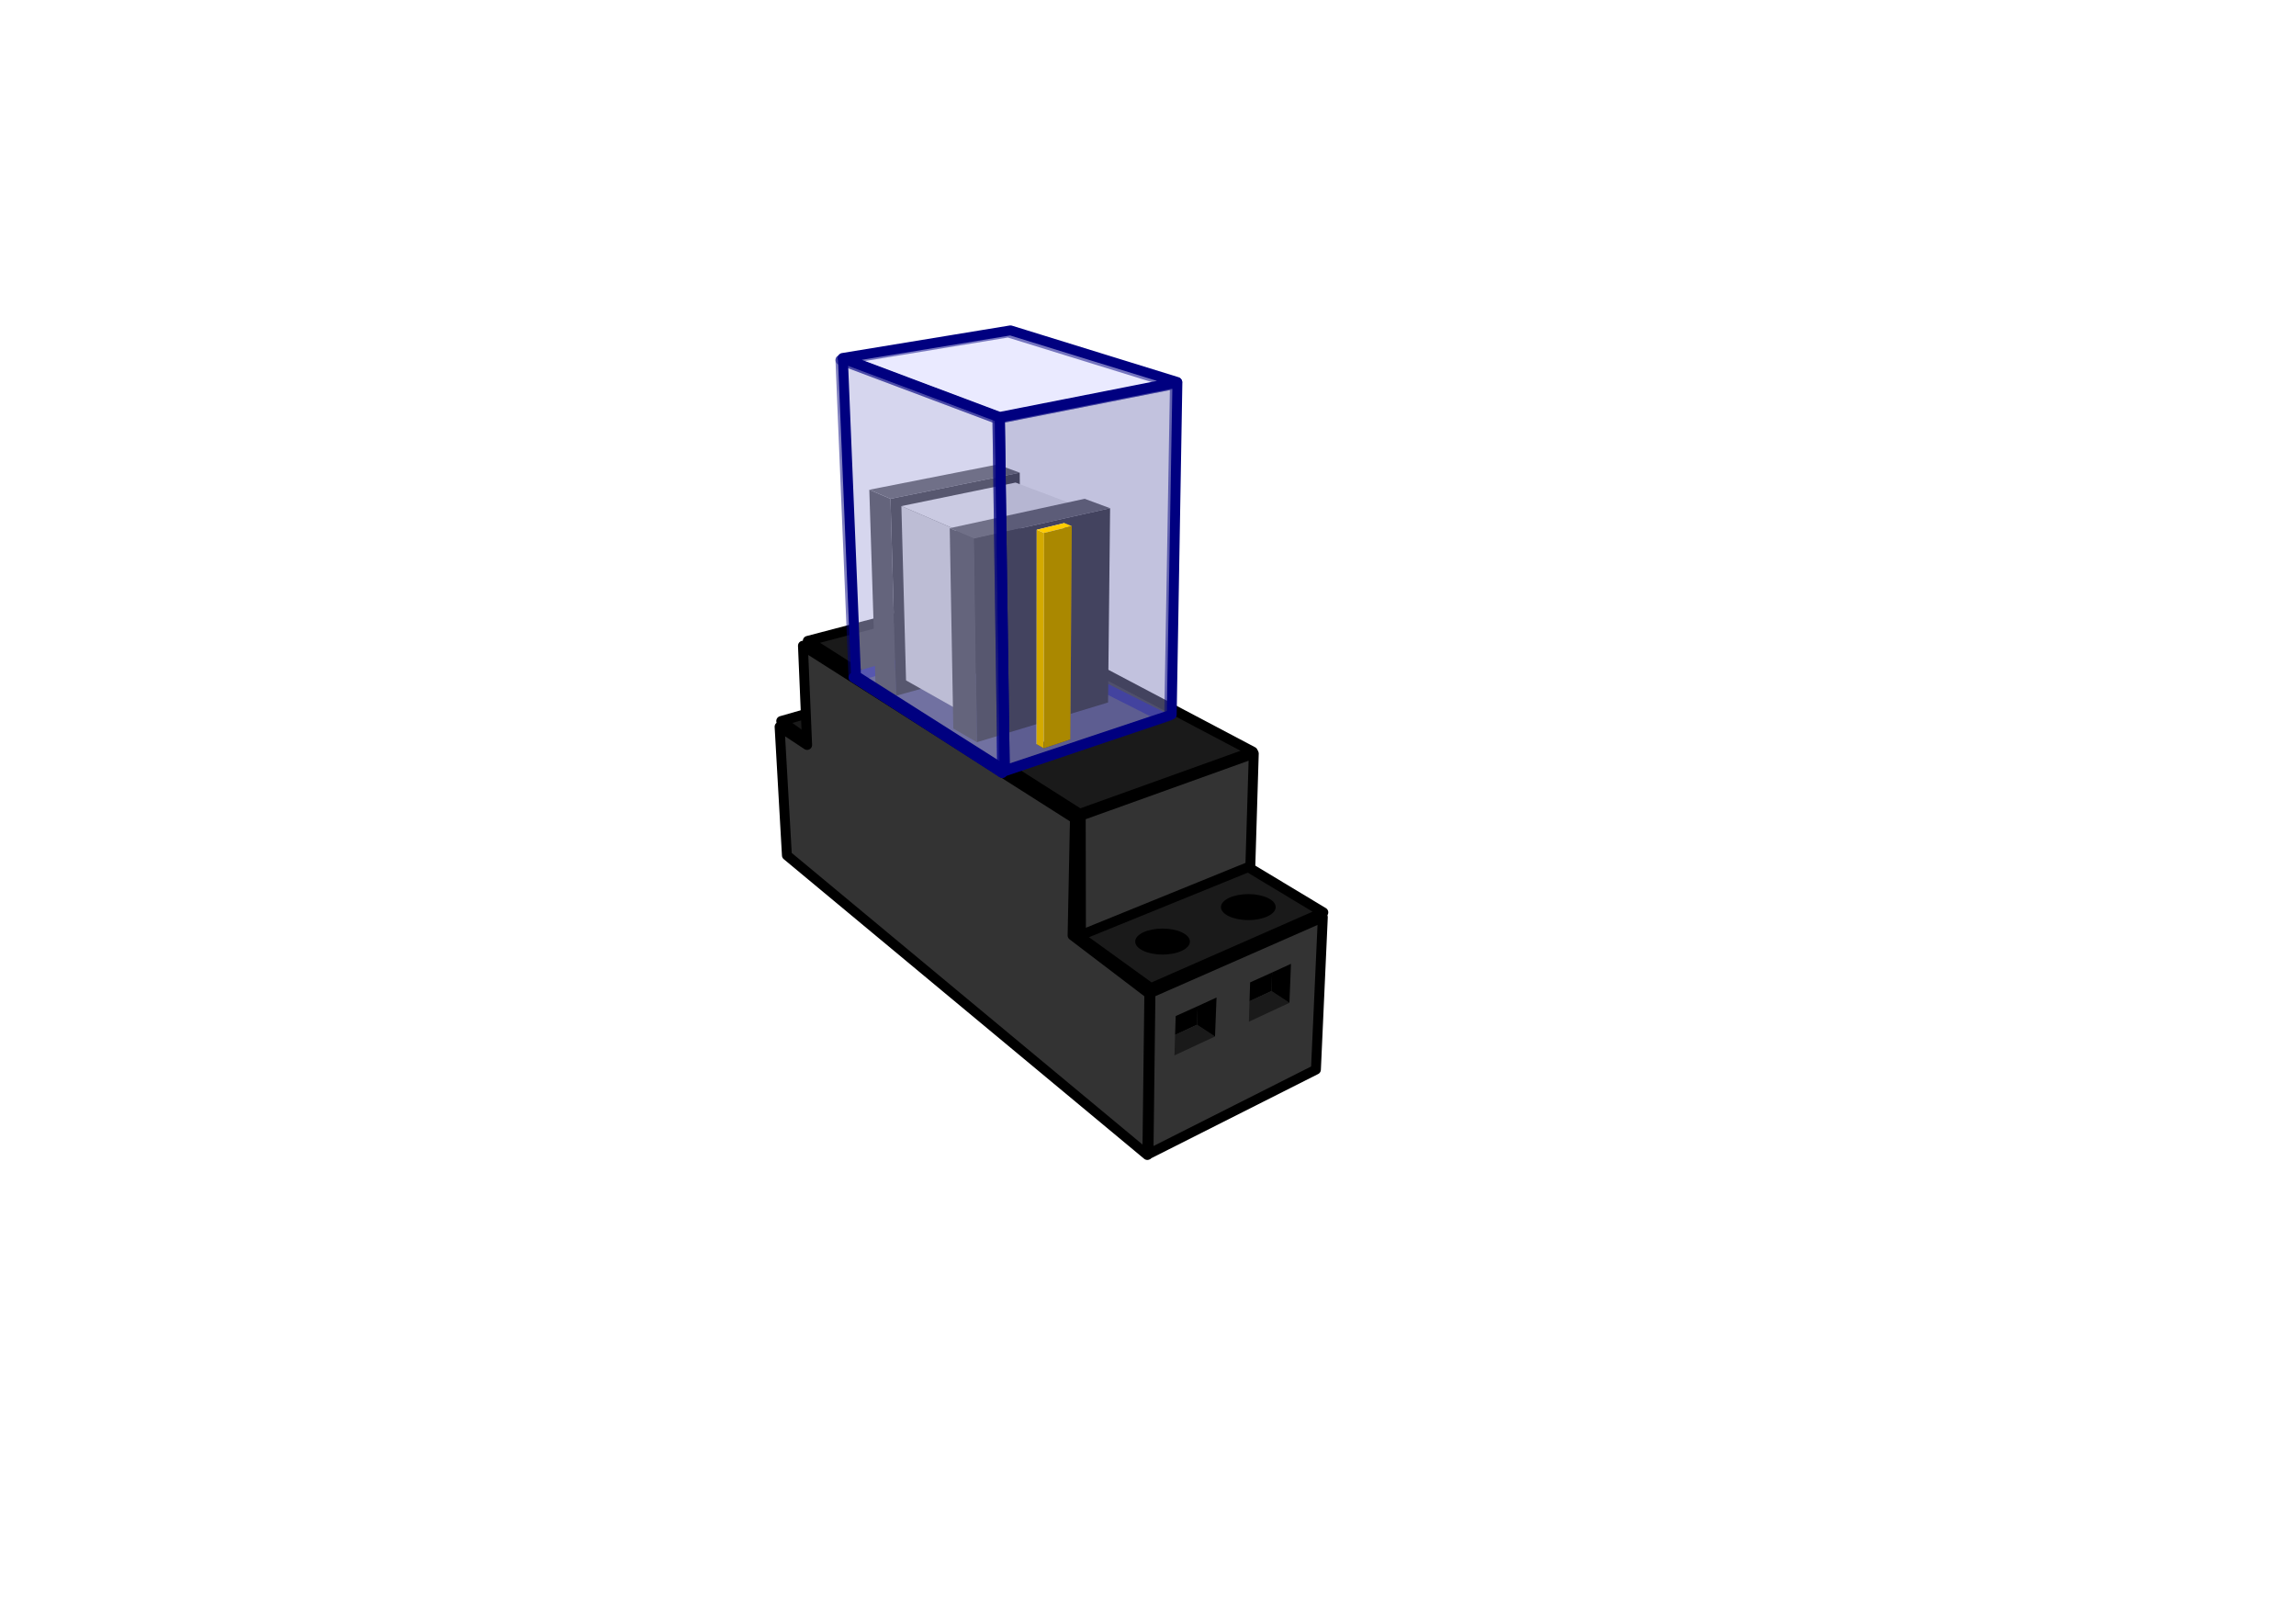 <?xml version="1.0" encoding="UTF-8" standalone="no"?>
<!-- Created with Inkscape (http://www.inkscape.org/) -->

<svg
   xmlns:dc="http://purl.org/dc/elements/1.1/"
   xmlns:cc="http://creativecommons.org/ns#"
   xmlns:rdf="http://www.w3.org/1999/02/22-rdf-syntax-ns#"
   xmlns:svg="http://www.w3.org/2000/svg"
   xmlns="http://www.w3.org/2000/svg"
   xmlns:sodipodi="http://sodipodi.sourceforge.net/DTD/sodipodi-0.dtd"
   xmlns:inkscape="http://www.inkscape.org/namespaces/inkscape"
   width="297mm"
   height="210mm"
   id="svg3323"
   version="1.1"
   inkscape:version="0.48.5 r10040"
   sodipodi:docname="relay.svg">
  <title
     id="title3030">3d relay</title>
  <defs
     id="defs3325" />
  <sodipodi:namedview
     inkscape:document-units="mm"
     pagecolor="#ffffff"
     bordercolor="#666666"
     borderopacity="1.0"
     inkscape:pageopacity="0.0"
     inkscape:pageshadow="2"
     inkscape:zoom="0.43415836"
     inkscape:cx="490"
     inkscape:cy="380"
     inkscape:current-layer="layer1"
     id="namedview3327"
     showgrid="false"
     inkscape:window-width="1024"
     inkscape:window-height="719"
     inkscape:window-x="0"
     inkscape:window-y="0"
     inkscape:window-maximized="1"
     units="mm" />
  <g
     inkscape:label="Layer 1"
     inkscape:groupmode="layer"
     id="layer1">
    <g
       id="g8353"
       transform="matrix(-4.842,0,0,4.842,2976.7,-1208.629)">
      <g
         transform="translate(43.456,-125.739)"
         id="g7995">
        <g
           id="g7522"
           transform="translate(170.7,-74.025)">
          <path
             d="m 266.992,541.485 17.403,7.644 37.334,-26.963 -15.336,-4.403 z"
             style="fill:#1a1a1a;fill-opacity:1;fill-rule:evenodd;stroke:#000000;stroke-linejoin:round;stroke-opacity:1"
             id="path6459-9"
             inkscape:connector-curvature="0" />
          <path
             sodipodi:nodetypes="ccccccccc"
             d="m 321.895,522.745 -0.739,12.984 -36.394,30.251 -0.2,-16.271 7.749,-5.897 -0.237,-11.789 27.463,-17.457 -0.425,10.019 z"
             style="fill:#333333;fill-opacity:1;fill-rule:evenodd;stroke:#000000;stroke-linejoin:round;stroke-opacity:1"
             id="path6457-3"
             inkscape:connector-curvature="0" />
          <path
             d="m 267.74,557.359 -0.697,-15.386 17.403,7.644 0.2,16.271 z"
             style="fill:#333333;fill-opacity:1;fill-rule:evenodd;stroke:#000000;stroke-linejoin:round;stroke-opacity:1"
             id="path6461-9"
             inkscape:connector-curvature="0" />
          <path
             d="m 274.113,525.259 17.472,6.274 27.463,-17.457 -15.859,-4.16 z"
             style="fill:#1a1a1a;fill-opacity:1;fill-rule:evenodd;stroke:#000000;stroke-linejoin:round;stroke-opacity:1"
             id="path6427-3"
             inkscape:connector-curvature="0" />
          <path
             d="m 274.363,536.831 -0.348,-11.376 17.472,6.274 -0.022,12.053 z"
             style="fill:#333333;fill-opacity:1;fill-rule:evenodd;stroke:#000000;stroke-linejoin:round;stroke-opacity:1"
             id="path6429-8"
             inkscape:connector-curvature="0" />
        </g>
        <g
           id="g7915-7"
           transform="translate(14.584,6.498)">
          <path
             id="path7834-8"
             d="m 428.281,467.031 0.062,1.875 2.219,1.031 -0.062,-1.906 -2.219,-1 z"
             style="fill:#000000;fill-opacity:1;fill-rule:evenodd;stroke:none"
             inkscape:connector-curvature="0" />
          <path
             sodipodi:nodetypes="ccccc"
             inkscape:connector-curvature="0"
             id="path7836-5"
             d="m 428.344,468.906 -1.812,1.188 4.094,1.906 -0.062,-2.062 z"
             style="fill:#1a1a1a;fill-opacity:1;fill-rule:evenodd;stroke:none" />
          <path
             id="path7838-1"
             d="m 426.375,466.156 0.156,3.938 1.812,-1.188 -0.062,-1.875 -1.906,-0.875 z"
             style="fill:#000000;fill-opacity:1;fill-rule:evenodd;stroke:none"
             inkscape:connector-curvature="0" />
        </g>
        <path
           sodipodi:type="arc"
           style="fill:#000000;fill-opacity:1;stroke:none"
           id="path7531-7"
           sodipodi:cx="574.52429"
           sodipodi:cy="593.50238"
           sodipodi:rx="2.4168689"
           sodipodi:ry="1.3120146"
           d="m 576.941,593.502 c 0,0.725 -1.082,1.312 -2.417,1.312 -1.335,0 -2.417,-0.587 -2.417,-1.312 0,-0.725 1.082,-1.312 2.417,-1.312 1.335,0 2.417,0.587 2.417,1.312 z"
           transform="matrix(1.143,0,0,1,-202.756,-123.094)" />
        <path
           sodipodi:type="arc"
           style="fill:#000000;fill-opacity:1;stroke:none"
           id="path7531-2-0"
           sodipodi:cx="574.52429"
           sodipodi:cy="593.50238"
           sodipodi:rx="2.4168689"
           sodipodi:ry="1.3120146"
           d="m 576.941,593.502 c 0,0.725 -1.082,1.312 -2.417,1.312 -1.335,0 -2.417,-0.587 -2.417,-1.312 0,-0.725 1.082,-1.312 2.417,-1.312 1.335,0 2.417,0.587 2.417,1.312 z"
           transform="matrix(1.143,0,0,1,-211.416,-126.574)" />
        <g
           id="g7915-7-6"
           transform="translate(22.099,9.898)">
          <path
             id="path7834-8-8"
             d="m 428.281,467.031 0.062,1.875 2.219,1.031 -0.062,-1.906 -2.219,-1 z"
             style="fill:#000000;fill-opacity:1;fill-rule:evenodd;stroke:none"
             inkscape:connector-curvature="0" />
          <path
             sodipodi:nodetypes="ccccc"
             inkscape:connector-curvature="0"
             id="path7836-5-9"
             d="m 428.344,468.906 -1.812,1.188 4.094,1.906 -0.062,-2.062 z"
             style="fill:#1a1a1a;fill-opacity:1;fill-rule:evenodd;stroke:none" />
          <path
             id="path7838-1-3"
             d="m 426.375,466.156 0.156,3.938 1.812,-1.188 -0.062,-1.875 -1.906,-0.875 z"
             style="fill:#000000;fill-opacity:1;fill-rule:evenodd;stroke:none"
             inkscape:connector-curvature="0" />
        </g>
      </g>
      <g
         id="g8322">
        <g
           id="g8289">
          <path
             d="m 496.133,288.385 17.926,3.533 15.847,-5.956 -16.942,-2.784 z"
             style="opacity:0.5;fill:#d7d7ff;fill-opacity:1;fill-rule:evenodd;stroke:#000080;stroke-linejoin:round;stroke-opacity:1"
             id="path6389-4"
             inkscape:connector-curvature="0" />
          <path
             sodipodi:nodetypes="cccc"
             d="m 513.56,327.661 15.025,-9.667 -14.878,-4.356 z"
             style="fill:#353564;fill-opacity:1;fill-rule:evenodd;stroke:#000080;stroke-linejoin:round;stroke-opacity:1"
             id="path6383-7"
             inkscape:connector-curvature="0" />
          <path
             sodipodi:nodetypes="cccc"
             d="m 497.292,322.034 16.37,5.558 0.009,-13.815 z"
             style="fill:#353564;fill-opacity:1;fill-rule:evenodd;stroke:#000080;stroke-linejoin:round;stroke-opacity:1"
             id="path6383-6-1"
             inkscape:connector-curvature="0" />
          <g
             transform="translate(-13.659,-196.202)"
             id="g7285-1">
            <g
               id="g7276-5"
               transform="translate(109.538,-5.793)">
              <path
                 d="m 428.409,521.847 0.564,-19.882 2.14,-0.913 -0.628,19.593 z"
                 style="fill:#1a1a1a;fill-opacity:1;fill-rule:evenodd;stroke:none"
                 id="path7264-1"
                 inkscape:connector-curvature="0" />
              <path
                 d="m 415.923,499.327 13.049,2.637 2.14,-0.913 -12.943,-2.552 z"
                 style="fill:#333333;fill-opacity:1;fill-rule:evenodd;stroke:none"
                 id="path7266-2"
                 inkscape:connector-curvature="0" />
              <path
                 d="m 415.82,518.369 0.104,-19.042 13.049,2.637 -0.564,19.882 z"
                 style="fill:#000000;fill-opacity:1;fill-rule:evenodd;stroke:none"
                 id="path7268-9"
                 inkscape:connector-curvature="0" />
            </g>
            <g
               id="g7281-7"
               transform="translate(93.975,-71.753)">
              <path
                 d="m 437.607,589.283 0.312,-18.247 5.518,-2.374 -0.47,17.596 z"
                 style="fill:#cccccc;fill-opacity:1;fill-rule:evenodd;stroke:none"
                 id="path7239-1"
                 inkscape:connector-curvature="0" />
              <path
                 d="m 426.164,568.457 11.755,2.579 5.518,-2.374 -11.53,-2.376 z"
                 style="fill:#e6e6e6;fill-opacity:1;fill-rule:evenodd;stroke:none"
                 id="path7241-7"
                 inkscape:connector-curvature="0" />
            </g>
            <g
               id="g7251-0"
               transform="translate(107.309,-40.558)">
              <path
                 d="m 422.477,561.303 0.279,-20.548 2.465,-1.059 -0.362,20.228 z"
                 style="fill:#1a1a1a;fill-opacity:1;fill-rule:evenodd;stroke:none"
                 id="path7217-8"
                 inkscape:connector-curvature="0" />
              <path
                 d="m 409.028,537.68 13.728,3.075 2.465,-1.059 -13.62,-2.968 z"
                 style="fill:#333333;fill-opacity:1;fill-rule:evenodd;stroke:none"
                 id="path7219-4"
                 inkscape:connector-curvature="0" />
              <path
                 d="m 409.236,557.293 -0.208,-19.613 13.728,3.075 -0.279,20.548 z"
                 style="fill:#000000;fill-opacity:1;fill-rule:evenodd;stroke:none"
                 id="path7221-9"
                 inkscape:connector-curvature="0" />
            </g>
          </g>
          <path
             d="m 513.56,327.523 0.5,-35.605 15.847,-5.956 -1.321,32.033 z"
             style="opacity:0.5;fill:#afafde;fill-opacity:1;fill-rule:evenodd;stroke:#000080;stroke-linejoin:round;stroke-opacity:1"
             id="path6387-3"
             inkscape:connector-curvature="0" />
          <path
             d="m 496.707,321.896 -0.574,-33.511 17.926,3.533 -0.5,35.605 z"
             style="opacity:0.5;fill:#8686bf;fill-opacity:1;fill-rule:evenodd;stroke:#000080;stroke-linejoin:round;stroke-opacity:1"
             id="path6391-5"
             inkscape:connector-curvature="0" />
          <g
             transform="translate(32.103,-276.447)"
             id="g7298-6">
            <path
               inkscape:connector-curvature="0"
               id="path7046-0"
               style="fill:#e9e9ff;fill-opacity:1;fill-rule:evenodd;stroke:none"
               d="m 475.314,600.308 -0.118,-21.444 2.789,0.678 0.012,21.647 z" />
            <path
               inkscape:connector-curvature="0"
               id="path7048-6"
               style="fill:#353564;fill-opacity:1;fill-rule:evenodd;stroke:none"
               d="m 474.591,600.713 2.689,0.89 0.718,-0.414 -2.683,-0.881 z" />
            <path
               inkscape:connector-curvature="0"
               id="path7050-8"
               style="fill:#4d4d9f;fill-opacity:1;fill-rule:evenodd;stroke:none"
               d="m 474.591,600.713 -0.147,-21.537 0.752,-0.312 0.118,21.444 z" />
            <path
               inkscape:connector-curvature="0"
               id="path7052-6"
               style="fill:#d4aa00;fill-opacity:1;fill-rule:evenodd;stroke:none"
               d="m 477.28,601.604 -0.041,-21.742 0.747,-0.319 0.012,21.647 z" />
            <path
               inkscape:connector-curvature="0"
               id="path7054-0"
               style="fill:#ffcc00;fill-opacity:1;fill-rule:evenodd;stroke:none"
               d="m 474.444,579.176 2.795,0.685 0.747,-0.319 -2.789,-0.678 z" />
            <path
               inkscape:connector-curvature="0"
               id="path7056-0"
               style="fill:#aa8800;fill-opacity:1;fill-rule:evenodd;stroke:none"
               d="m 474.591,600.713 -0.147,-21.537 2.795,0.685 0.041,21.742 z" />
          </g>
        </g>
        <g
           id="g8317"
           transform="translate(-15.902,54.33)">
          <path
             d="m 529.212,273.044 0.5,-35.605 15.847,-5.956 -1.321,32.033 z"
             style="fill:none;stroke:#000080;stroke-linejoin:round;stroke-opacity:1"
             id="path6387-5"
             inkscape:connector-curvature="0" />
          <path
             d="m 512.359,267.418 -0.574,-33.511 17.926,3.533 -0.5,35.605 z"
             style="fill:none;stroke:#000080;stroke-linejoin:round;stroke-opacity:1"
             id="path6391-57"
             inkscape:connector-curvature="0" />
          <path
             d="m 511.809,233.844 17.926,3.533 15.847,-5.956 -16.942,-2.784 z"
             style="fill:none;stroke:#000080;stroke-linejoin:round;stroke-opacity:1"
             id="path6389-4-2"
             inkscape:connector-curvature="0" />
        </g>
      </g>
    </g>
  </g>
</svg>
